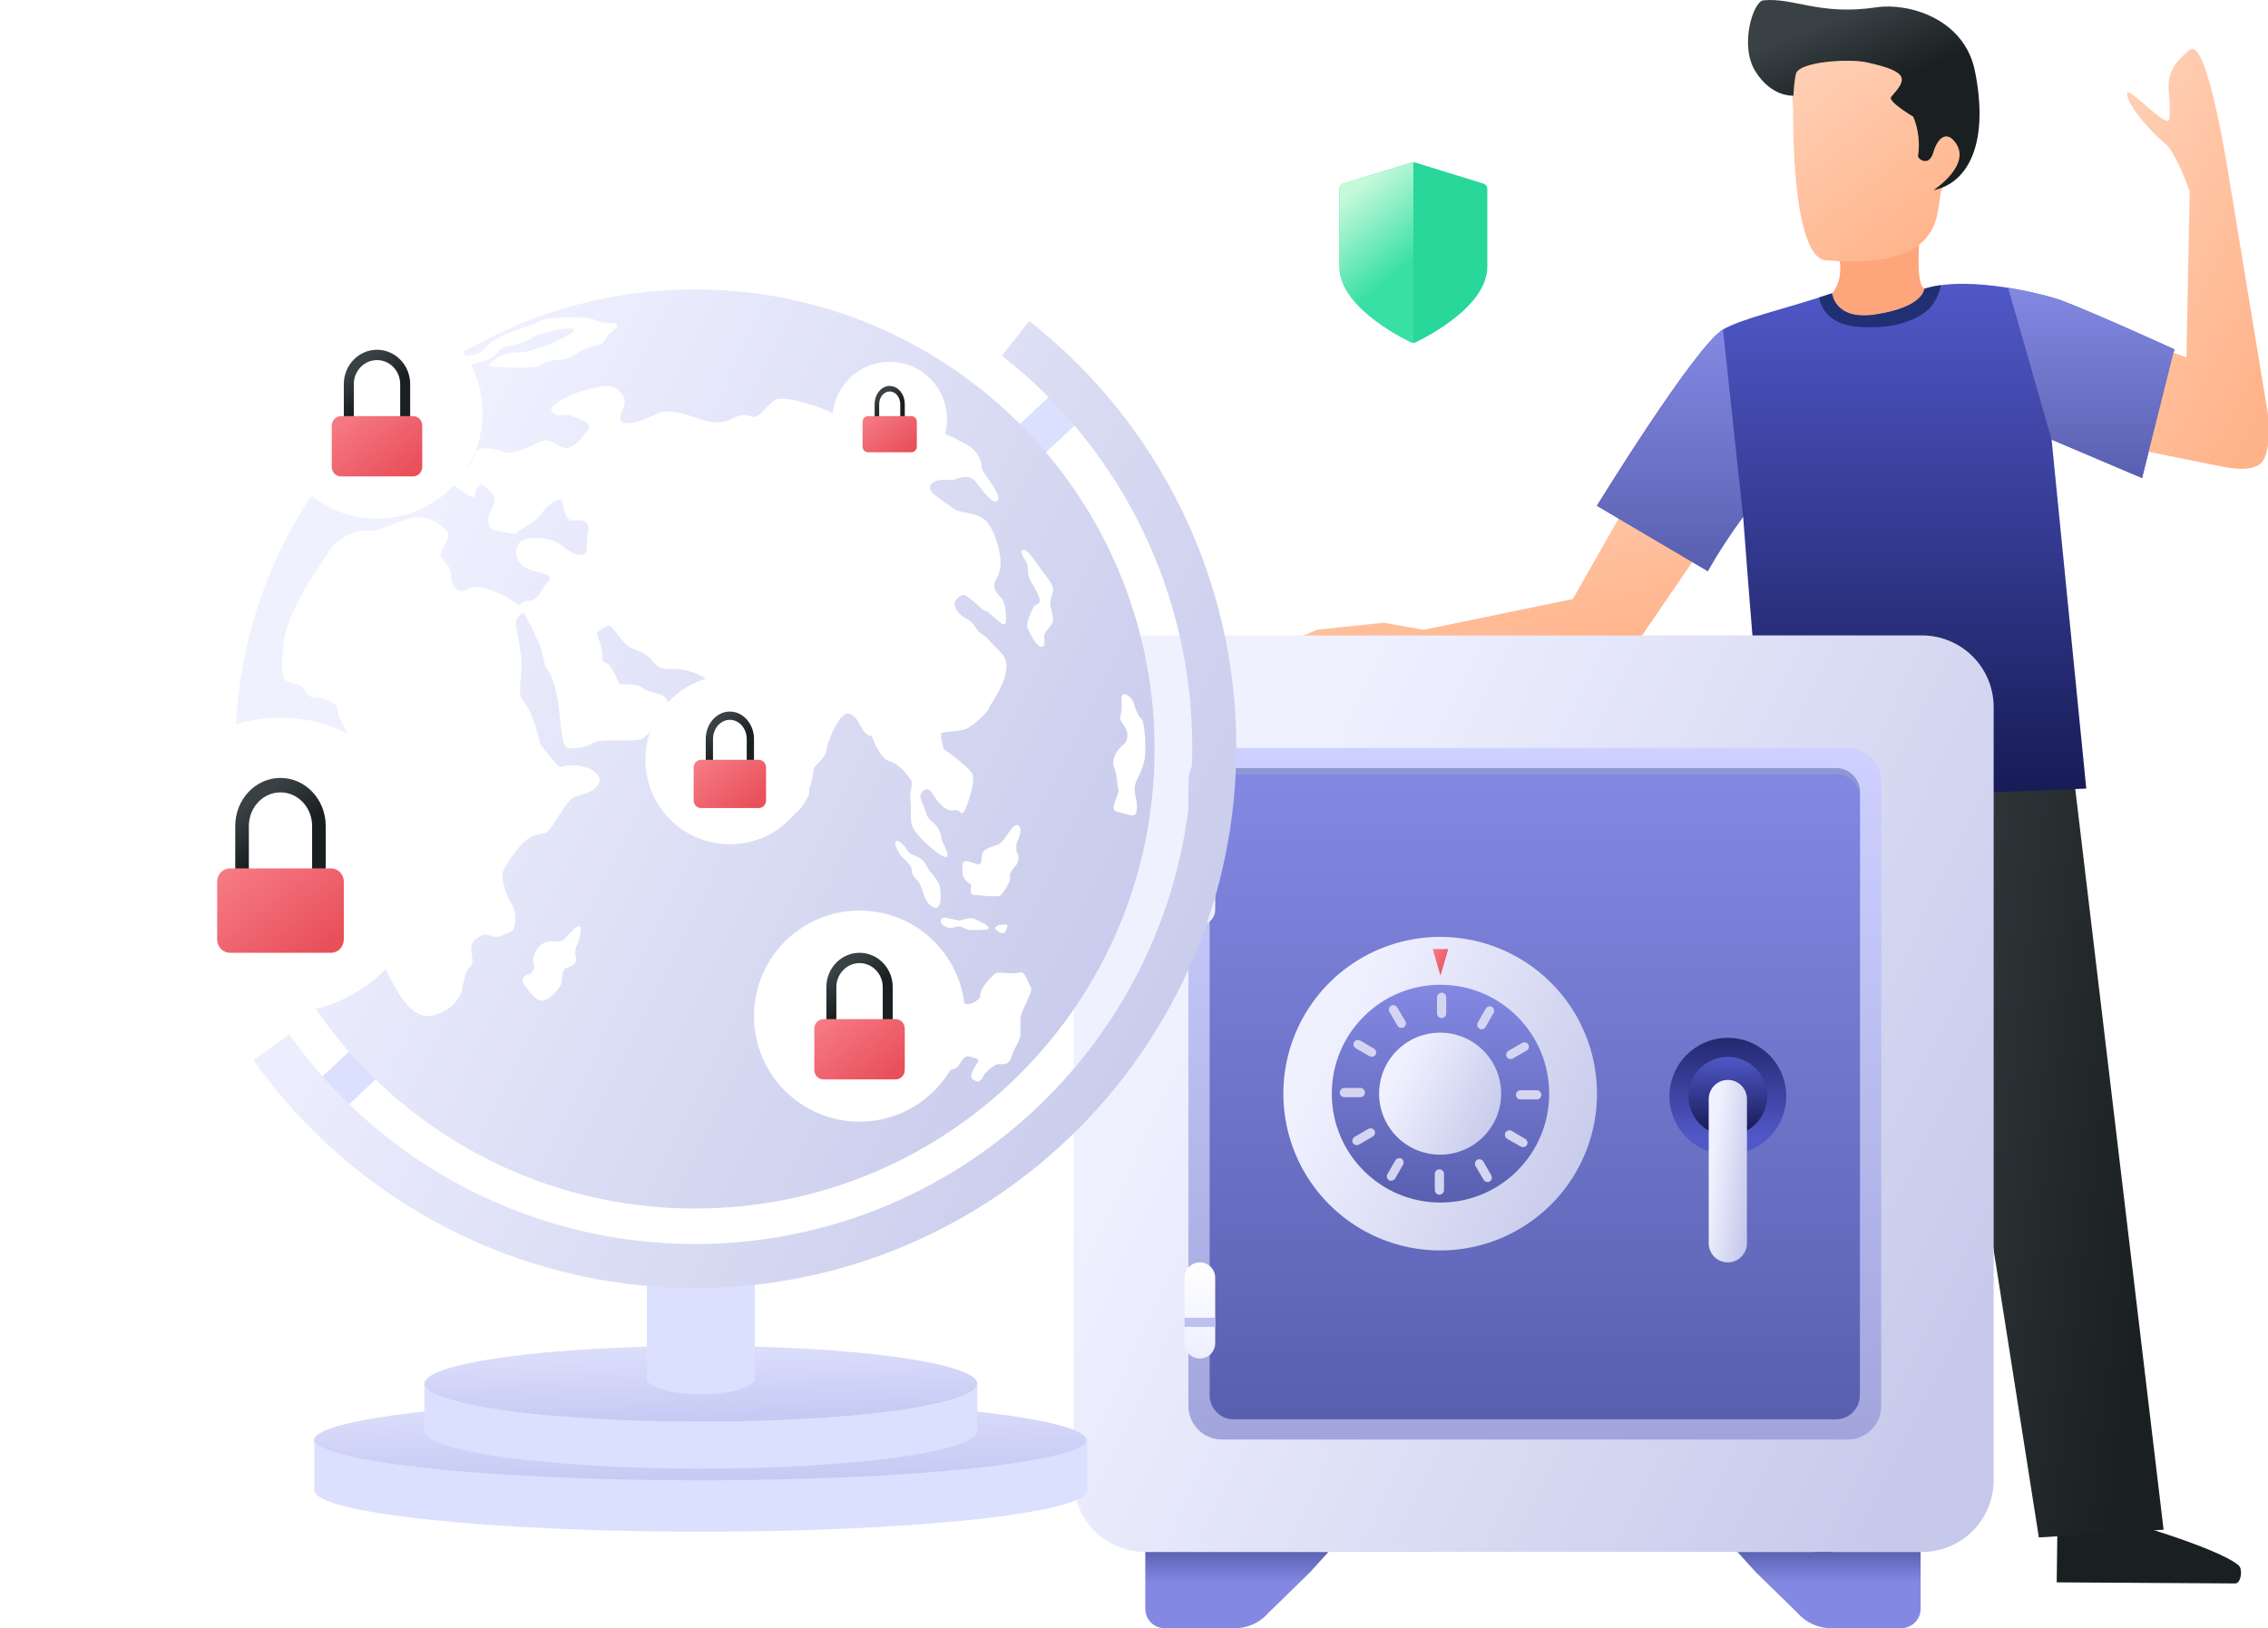 <svg width="376" height="270" viewBox="0 0 376 270" fill="none" xmlns="http://www.w3.org/2000/svg">
<g clip-path="url(#clip0_209_39451)">
<path d="M218.451 104.42L229.331 103.26L235.991 104.44L260.751 99.34L272.501 78.67L285.801 85.53L272.801 104.53C272.065 105.723 271.1 106.76 269.962 107.579C268.824 108.398 267.535 108.983 266.169 109.302C264.804 109.621 263.389 109.667 262.006 109.436C260.623 109.206 259.299 108.704 258.111 107.96L221.331 109.9L221.601 106.01L212.851 106.67L218.451 104.42Z" fill="url(#paint0_linear_209_39451)"/>
<path d="M340.971 262.399L370.581 262.579C371.531 262.579 371.861 260.219 371.131 259.579C369.371 258.059 364.041 256.049 359.651 254.579C356.121 253.389 353.191 252.529 353.191 252.529L341.091 253.039L340.971 262.399Z" fill="#1A1F21"/>
<path d="M304.87 42.679C304.87 42.679 306.43 48.349 301.21 50.429C301.21 50.429 304.11 54.259 311.43 52.829C318.75 51.399 323.43 48.829 321.17 48.209C318.91 47.589 317.17 50.569 318.57 34.389C318.55 34.389 316.76 43.259 304.87 42.679Z" fill="#FFA57B"/>
<path d="M297.271 18.32C297.271 18.32 296.881 42.68 302.721 43.17C327.161 45.17 318.961 30.43 323.151 30.44C324.301 30.44 326.951 24.89 326.051 22.44C324.401 17.86 321.401 21.03 321.111 21.82C320.821 22.61 319.631 28.12 319.161 25.28C318.691 22.44 322.251 16.6 316.831 13.06C311.411 9.52 302.261 7.59 299.361 9.71C296.461 11.83 297.261 17.42 297.271 18.32Z" fill="url(#paint1_linear_209_39451)"/>
<path d="M300.351 6.39C300.351 6.39 298.701 6.78 300.021 10.08H300.091C300.507 9.526 301.109 9.14 301.786 8.992C302.463 8.843 303.17 8.942 303.781 9.27C303.781 9.27 302.201 5.03 300.351 6.39Z" fill="#1A1F21"/>
<path d="M297.161 15.86C297.161 15.86 293.641 16.08 290.991 11.79C288.341 7.5 290.671 0.23 292.321 0.06C297.391 -0.45 301.591 2.63 311.111 1.21C316.371 0.43 325.671 3.05 327.421 11.81C329.791 23.67 326.351 30.34 320.541 31.54C320.541 31.54 327.541 26.98 323.741 23.13C323.071 22.45 321.611 21.92 320.521 25.2C320.521 25.2 320.281 26.42 319.441 26.68C319.152 26.733 318.854 26.693 318.589 26.565C318.325 26.438 318.108 26.229 317.971 25.97C318.321 23.737 318.055 21.452 317.201 19.36C317.201 19.36 312.871 16.8 313.531 16.06C316.091 13.19 316.731 11.91 309.431 10.33C306.541 9.7 298.431 10.19 297.741 12.19C297.548 13.146 297.425 14.115 297.371 15.09C297.341 16.26 297.161 15.86 297.161 15.86Z" fill="url(#paint2_linear_209_39451)"/>
<path d="M300.871 259.14L319.351 248.72L322.651 157.25L338.011 254.95L358.691 253.67L343.131 123.15L295.761 127.92L300.871 259.14Z" fill="url(#paint3_linear_209_39451)"/>
<path d="M360.481 57.94C360.481 57.94 348.311 52.35 341.821 49.84C340.021 49.14 326.771 45.44 319.021 47.89C319.021 47.89 319.071 50.89 311.021 52.15C304.121 53.24 303.731 48.64 303.731 48.64C295.921 51.24 288.731 52.82 285.641 54.64C280.971 57.48 264.761 83.85 264.761 83.85L283.131 94.69C283.131 94.69 285.731 88.93 288.991 85.69C288.991 85.69 292.271 130.61 293.681 135.49L326.231 131.65C326.291 131.48 345.871 130.77 345.871 130.77L340.121 72.86L355.121 79.23L360.481 57.94Z" fill="url(#paint4_linear_209_39451)"/>
<path d="M307.94 54.189C314.58 54.719 318.03 52.749 319.77 51.289C320.799 50.17 321.492 48.784 321.77 47.289C320.835 47.41 319.912 47.611 319.01 47.889C319.01 47.889 319.06 50.889 311.01 52.149C304.11 53.239 303.72 48.639 303.72 48.639L301.57 49.339C301.87 50.879 303.09 53.809 307.94 54.189Z" fill="#203072"/>
<path d="M264.761 83.89L283.131 94.73C284.906 91.618 286.863 88.613 288.991 85.73L285.641 54.66C280.971 57.52 264.761 83.89 264.761 83.89Z" fill="url(#paint5_linear_209_39451)"/>
<path d="M363.041 8.26C357.691 12.6 360.16 14.65 359.64 19.71C359.44 21.71 352.51 13.83 352.64 15.59C352.78 17.69 356.89 22.16 358.95 23.81C360.74 25.23 363.02 31.72 363.02 31.72L362.48 59.26L355.71 56.86L354.541 57.62L355.12 74.7L368.42 77.38C368.42 77.38 373.111 78.47 374.821 76.83C376.751 74.96 375.98 68.65 375.98 68.65L369.511 29.3C369.511 29.3 365.931 5.94 363.041 8.26Z" fill="url(#paint6_linear_209_39451)"/>
<path d="M332.92 47.73L340.12 72.921L355.12 79.29L360.47 57.941C360.47 57.941 348.3 52.35 341.81 49.84C338.91 48.895 335.936 48.19 332.92 47.73Z" fill="url(#paint7_linear_209_39451)"/>
<path d="M220.231 257.359L217.231 260.679L210.281 267.469C209.627 268.217 208.83 268.826 207.937 269.261C207.044 269.696 206.072 269.947 205.081 269.999H193.081C192.229 269.999 191.413 269.661 190.811 269.059C190.209 268.457 189.871 267.641 189.871 266.789V257.359H220.231Z" fill="url(#paint8_linear_209_39451)"/>
<path d="M318.41 257.359V266.789C318.408 267.642 318.067 268.458 317.464 269.06C316.86 269.662 316.043 269.999 315.19 269.999H303.19C302.2 269.945 301.231 269.694 300.34 269.259C299.448 268.825 298.653 268.216 298 267.469L291.05 260.679L288.05 257.359H318.41Z" fill="url(#paint9_linear_209_39451)"/>
<path d="M330.52 245.459C330.522 247.021 330.216 248.567 329.619 250.01C329.023 251.453 328.148 252.765 327.045 253.87C325.942 254.975 324.632 255.852 323.19 256.45C321.748 257.049 320.202 257.358 318.64 257.359H189.87C188.308 257.359 186.761 257.051 185.318 256.453C183.875 255.855 182.564 254.978 181.459 253.873C180.355 252.768 179.48 251.456 178.883 250.012C178.286 248.569 177.979 247.021 177.98 245.459V117.259C177.98 114.106 179.233 111.081 181.463 108.852C183.693 106.622 186.717 105.369 189.87 105.369H318.64C321.792 105.372 324.814 106.626 327.042 108.855C329.269 111.085 330.52 114.107 330.52 117.259V245.459Z" fill="url(#paint10_linear_209_39451)"/>
<path d="M311.871 233.16C311.871 234.632 311.286 236.043 310.245 237.084C309.204 238.125 307.792 238.71 306.321 238.71H202.561C201.09 238.707 199.681 238.121 198.643 237.08C197.604 236.04 197.021 234.63 197.021 233.16V129.57C197.021 128.099 197.604 126.689 198.643 125.649C199.681 124.608 201.09 124.022 202.561 124.02H306.351C307.079 124.02 307.801 124.163 308.474 124.442C309.148 124.721 309.76 125.13 310.275 125.645C310.79 126.16 311.199 126.772 311.478 127.446C311.757 128.119 311.901 128.841 311.901 129.57L311.871 233.16Z" fill="url(#paint11_linear_209_39451)"/>
<path d="M308.341 231.369C308.341 232.43 307.919 233.447 307.169 234.198C306.419 234.948 305.401 235.369 304.341 235.369H204.541C203.48 235.369 202.462 234.948 201.712 234.198C200.962 233.447 200.541 232.43 200.541 231.369V131.369C200.541 130.308 200.962 129.291 201.712 128.541C202.462 127.791 203.48 127.369 204.541 127.369H304.371C305.431 127.369 306.449 127.791 307.199 128.541C307.949 129.291 308.371 130.308 308.371 131.369L308.341 231.369Z" fill="url(#paint12_linear_209_39451)"/>
<g style="mix-blend-mode:screen" opacity="0.3">
<path d="M304.371 127.389H204.541C203.48 127.389 202.462 127.81 201.712 128.56C200.962 129.31 200.541 130.328 200.541 131.389V132.389C200.541 131.328 200.962 130.31 201.712 129.56C202.462 128.81 203.48 128.389 204.541 128.389H304.371C305.431 128.389 306.449 128.81 307.199 129.56C307.949 130.31 308.371 131.328 308.371 132.389V131.389C308.371 130.328 307.949 129.31 307.199 128.56C306.449 127.81 305.431 127.389 304.371 127.389Z" fill="#ABB7B7"/>
</g>
<path d="M264.76 181.359C264.76 186.504 263.234 191.533 260.375 195.809C257.516 200.086 253.452 203.419 248.698 205.385C243.945 207.351 238.714 207.863 233.669 206.856C228.625 205.849 223.992 203.368 220.358 199.726C216.724 196.085 214.251 191.448 213.254 186.401C212.256 181.354 212.778 176.125 214.754 171.375C216.729 166.625 220.07 162.568 224.352 159.717C228.634 156.866 233.666 155.35 238.81 155.359C245.697 155.373 252.298 158.118 257.163 162.992C262.028 167.867 264.76 174.472 264.76 181.359Z" fill="url(#paint13_linear_209_39451)"/>
<path d="M238.811 199.419C248.763 199.419 256.831 191.333 256.831 181.359C256.831 171.385 248.763 163.299 238.811 163.299C228.858 163.299 220.791 171.385 220.791 181.359C220.791 191.333 228.858 199.419 238.811 199.419Z" fill="url(#paint14_linear_209_39451)"/>
<path d="M238.81 191.48C236.806 191.492 234.844 190.909 233.172 189.804C231.5 188.699 230.193 187.123 229.418 185.275C228.643 183.426 228.434 181.39 228.818 179.423C229.201 177.456 230.16 175.647 231.573 174.226C232.986 172.804 234.789 171.834 236.754 171.439C238.719 171.044 240.756 171.241 242.609 172.005C244.462 172.769 246.046 174.066 247.161 175.731C248.275 177.397 248.87 179.356 248.87 181.36C248.87 184.034 247.812 186.599 245.928 188.495C244.043 190.391 241.484 191.464 238.81 191.48Z" fill="url(#paint15_linear_209_39451)"/>
<path d="M239.76 168.059C239.76 168.261 239.68 168.454 239.538 168.597C239.395 168.739 239.202 168.819 239 168.819C238.799 168.819 238.605 168.739 238.463 168.597C238.32 168.454 238.24 168.261 238.24 168.059V165.379C238.24 165.178 238.32 164.984 238.463 164.842C238.605 164.699 238.799 164.619 239 164.619C239.202 164.619 239.395 164.699 239.538 164.842C239.68 164.984 239.76 165.178 239.76 165.379V168.059Z" fill="#D4D6F1"/>
<path d="M233 169.359C233.085 169.531 233.103 169.728 233.051 169.913C232.999 170.097 232.882 170.256 232.72 170.359C232.543 170.458 232.335 170.485 232.139 170.432C231.943 170.38 231.775 170.253 231.67 170.079L230.34 167.759C230.252 167.588 230.231 167.39 230.283 167.204C230.335 167.018 230.456 166.859 230.62 166.759C230.792 166.671 230.99 166.65 231.176 166.702C231.361 166.754 231.52 166.875 231.62 167.039L233 169.359Z" fill="#D4D6F1"/>
<path d="M227.781 173.879C227.944 173.98 228.063 174.139 228.115 174.324C228.166 174.509 228.147 174.707 228.061 174.879C227.961 175.043 227.802 175.164 227.616 175.216C227.43 175.268 227.232 175.248 227.061 175.159L224.751 173.819C224.588 173.717 224.469 173.558 224.417 173.373C224.365 173.188 224.384 172.99 224.471 172.819C224.571 172.654 224.73 172.533 224.915 172.481C225.101 172.429 225.3 172.45 225.471 172.539L227.781 173.879Z" fill="#D4D6F1"/>
<path d="M225.53 180.41C225.732 180.41 225.925 180.49 226.068 180.633C226.21 180.775 226.29 180.969 226.29 181.17C226.292 181.271 226.273 181.371 226.235 181.464C226.198 181.557 226.142 181.642 226.071 181.714C226.001 181.786 225.916 181.843 225.824 181.881C225.731 181.92 225.631 181.94 225.53 181.94H222.87C222.77 181.94 222.67 181.92 222.577 181.881C222.484 181.843 222.4 181.786 222.329 181.714C222.259 181.642 222.203 181.557 222.165 181.464C222.128 181.371 222.109 181.271 222.11 181.17C222.11 180.969 222.19 180.775 222.333 180.633C222.476 180.49 222.669 180.41 222.87 180.41H225.53Z" fill="#D4D6F1"/>
<path d="M226.87 187.189C227.042 187.1 227.24 187.08 227.426 187.132C227.611 187.184 227.77 187.304 227.87 187.469C227.959 187.64 227.98 187.839 227.928 188.024C227.876 188.21 227.755 188.369 227.59 188.469L225.28 189.809C225.109 189.898 224.911 189.919 224.725 189.867C224.539 189.815 224.38 189.694 224.28 189.529C224.192 189.358 224.171 189.16 224.223 188.974C224.275 188.788 224.396 188.629 224.56 188.529L226.87 187.189Z" fill="#D4D6F1"/>
<path d="M231.341 192.41C231.444 192.249 231.603 192.131 231.787 192.08C231.972 192.028 232.169 192.046 232.341 192.13C232.504 192.232 232.622 192.392 232.672 192.577C232.722 192.763 232.7 192.96 232.611 193.13L231.281 195.44C231.181 195.605 231.022 195.726 230.836 195.778C230.65 195.83 230.452 195.809 230.281 195.72C230.116 195.62 229.995 195.461 229.943 195.276C229.891 195.09 229.912 194.891 230.001 194.72L231.341 192.41Z" fill="#D4D6F1"/>
<path d="M237.871 194.67C237.871 194.469 237.951 194.275 238.093 194.133C238.236 193.99 238.429 193.91 238.631 193.91C238.832 193.91 239.026 193.99 239.168 194.133C239.311 194.275 239.391 194.469 239.391 194.67V197.35C239.391 197.552 239.311 197.745 239.168 197.888C239.026 198.03 238.832 198.11 238.631 198.11C238.53 198.11 238.43 198.09 238.337 198.051C238.245 198.013 238.16 197.956 238.09 197.884C238.019 197.812 237.963 197.727 237.926 197.634C237.888 197.541 237.869 197.441 237.871 197.34V194.67Z" fill="#D4D6F1"/>
<path d="M244.631 193.369C244.529 193.192 244.501 192.983 244.554 192.786C244.606 192.589 244.735 192.421 244.911 192.319C245.082 192.232 245.28 192.213 245.465 192.265C245.65 192.317 245.809 192.436 245.911 192.599L247.241 194.919C247.33 195.09 247.35 195.288 247.298 195.474C247.246 195.66 247.125 195.819 246.961 195.919C246.79 196.008 246.591 196.028 246.405 195.976C246.22 195.924 246.061 195.804 245.961 195.639L244.631 193.369Z" fill="#D4D6F1"/>
<path d="M249.871 188.85C249.695 188.748 249.566 188.58 249.514 188.383C249.461 188.186 249.489 187.976 249.591 187.8C249.692 187.637 249.851 187.518 250.036 187.466C250.221 187.414 250.419 187.433 250.591 187.52L252.871 188.86C253.035 188.96 253.156 189.119 253.208 189.305C253.26 189.49 253.24 189.689 253.151 189.86C253.051 190.025 252.892 190.145 252.706 190.197C252.52 190.249 252.322 190.229 252.151 190.14L249.871 188.85Z" fill="#D4D6F1"/>
<path d="M252.091 182.319C251.889 182.319 251.696 182.239 251.553 182.096C251.411 181.954 251.331 181.761 251.331 181.559C251.329 181.458 251.348 181.359 251.386 181.265C251.423 181.172 251.479 181.087 251.55 181.015C251.62 180.944 251.705 180.887 251.797 180.848C251.89 180.809 251.99 180.789 252.091 180.789H254.761C254.965 180.789 255.161 180.87 255.305 181.015C255.45 181.159 255.531 181.355 255.531 181.559C255.528 181.761 255.446 181.955 255.302 182.097C255.157 182.239 254.963 182.319 254.761 182.319H252.091Z" fill="#D4D6F1"/>
<path d="M250.79 175.539C250.619 175.626 250.421 175.645 250.236 175.593C250.051 175.541 249.892 175.422 249.79 175.259C249.704 175.088 249.685 174.89 249.737 174.705C249.788 174.52 249.907 174.361 250.07 174.259L252.38 172.929C252.552 172.84 252.75 172.82 252.936 172.872C253.121 172.924 253.28 173.045 253.38 173.209C253.469 173.38 253.49 173.579 253.438 173.765C253.386 173.95 253.265 174.109 253.1 174.209L250.79 175.539Z" fill="#D4D6F1"/>
<path d="M246.28 170.321C246.179 170.484 246.02 170.603 245.835 170.654C245.65 170.706 245.452 170.687 245.28 170.601C245.104 170.498 244.976 170.33 244.923 170.133C244.871 169.937 244.899 169.727 245 169.551L246.33 167.241C246.43 167.076 246.589 166.955 246.775 166.903C246.961 166.851 247.159 166.872 247.33 166.961C247.495 167.061 247.616 167.22 247.668 167.405C247.72 167.591 247.699 167.789 247.61 167.961L246.28 170.321Z" fill="#D4D6F1"/>
<path d="M238.811 161.779L237.521 157.379H240.101L238.811 161.779Z" fill="url(#paint16_linear_209_39451)"/>
<path d="M296.131 181.79C296.129 183.704 295.559 185.574 294.494 187.165C293.429 188.755 291.917 189.994 290.148 190.726C288.379 191.457 286.433 191.647 284.556 191.272C282.679 190.898 280.955 189.975 279.602 188.621C278.249 187.267 277.328 185.542 276.956 183.664C276.583 181.787 276.775 179.841 277.508 178.073C278.241 176.305 279.482 174.793 281.074 173.73C282.665 172.667 284.536 172.1 286.45 172.1C287.723 172.1 288.982 172.35 290.157 172.837C291.332 173.324 292.4 174.038 293.299 174.938C294.198 175.838 294.911 176.907 295.397 178.082C295.882 179.258 296.132 180.518 296.131 181.79Z" fill="url(#paint17_linear_209_39451)"/>
<path d="M286.45 188.309C285.16 188.311 283.899 187.931 282.825 187.216C281.752 186.5 280.915 185.483 280.42 184.292C279.925 183.1 279.794 181.789 280.044 180.524C280.295 179.258 280.915 178.096 281.827 177.183C282.738 176.27 283.9 175.648 285.165 175.396C286.43 175.143 287.741 175.272 288.933 175.765C290.125 176.258 291.144 177.094 291.861 178.166C292.578 179.239 292.96 180.5 292.96 181.79C292.96 183.517 292.275 185.174 291.054 186.396C289.834 187.619 288.178 188.307 286.45 188.309Z" fill="url(#paint18_linear_209_39451)"/>
<path d="M289.62 206.17C289.62 207.011 289.286 207.817 288.692 208.412C288.097 209.006 287.291 209.34 286.45 209.34C285.61 209.34 284.803 209.006 284.209 208.412C283.614 207.817 283.28 207.011 283.28 206.17V182.26C283.279 181.843 283.36 181.43 283.519 181.044C283.677 180.658 283.911 180.308 284.205 180.012C284.5 179.717 284.85 179.482 285.235 179.322C285.62 179.162 286.033 179.08 286.45 179.08C286.867 179.08 287.28 179.162 287.666 179.322C288.051 179.482 288.401 179.717 288.695 180.012C288.99 180.308 289.223 180.658 289.382 181.044C289.541 181.43 289.622 181.843 289.62 182.26V206.17Z" fill="url(#paint19_linear_209_39451)"/>
<path d="M201.46 150.849C201.46 151.524 201.193 152.171 200.717 152.649C200.241 153.127 199.595 153.397 198.92 153.399C198.246 153.397 197.6 153.127 197.124 152.649C196.648 152.171 196.38 151.524 196.38 150.849V139.989C196.38 139.316 196.648 138.67 197.124 138.193C197.601 137.717 198.247 137.449 198.92 137.449C199.594 137.449 200.24 137.717 200.716 138.193C201.193 138.67 201.46 139.316 201.46 139.989V150.849Z" fill="url(#paint20_linear_209_39451)"/>
<path d="M201.46 146.639H196.38V148.159H201.46V146.639Z" fill="#BCC0F1"/>
<path d="M201.46 222.74C201.46 223.414 201.193 224.06 200.716 224.536C200.24 225.012 199.594 225.28 198.92 225.28C198.247 225.28 197.601 225.012 197.124 224.536C196.648 224.06 196.38 223.414 196.38 222.74V211.88C196.38 211.205 196.648 210.558 197.124 210.081C197.6 209.603 198.246 209.333 198.92 209.33C199.595 209.333 200.241 209.603 200.717 210.081C201.193 210.558 201.46 211.205 201.46 211.88V222.74Z" fill="url(#paint21_linear_209_39451)"/>
<path d="M201.46 218.52H196.38V220.04H201.46V218.52Z" fill="#BCC0F1"/>
<g filter="url(#filter0_d_209_39451)">
<path d="M203 62.276V21.453C203 18.454 205.462 16 208.472 16H261.528C264.538 16 267 18.454 267 21.453V62.276C267 65.276 264.538 67.73 261.528 67.73H241.85L235.01 80L228.17 67.73H208.472C205.462 67.73 203 65.276 203 62.276Z" fill="white"/>
</g>
<path d="M222.671 30.457L234.074 26.932C234.234 26.882 234.404 26.882 234.564 26.932L245.967 30.457C246.328 30.568 246.575 30.91 246.575 31.297V44.223C246.575 45.905 245.914 47.626 244.611 49.338C243.616 50.647 242.24 51.96 240.52 53.243C237.631 55.398 234.787 56.72 234.667 56.775C234.556 56.827 234.438 56.852 234.319 56.852C234.2 56.852 234.082 56.827 233.971 56.775C233.851 56.72 231.006 55.398 228.118 53.243C226.398 51.961 225.022 50.647 224.027 49.338C222.724 47.626 222.064 45.904 222.064 44.223V31.297C222.063 30.91 222.31 30.568 222.671 30.457Z" fill="#28D799"/>
<path d="M222.671 30.457L234.075 26.932C234.155 26.907 234.237 26.895 234.319 26.895V56.852C234.201 56.852 234.082 56.827 233.971 56.775C233.852 56.72 231.006 55.398 228.118 53.243C226.398 51.961 225.022 50.647 224.027 49.339C222.724 47.626 222.064 45.905 222.064 44.224V31.298C222.063 30.91 222.31 30.568 222.671 30.457Z" fill="url(#paint22_linear_209_39451)"/>
<path fill-rule="evenodd" clip-rule="evenodd" d="M175.233 64.557L52.784 179.13L57.15 183.796L179.599 69.224L175.233 64.557Z" fill="#DCE0FF"/>
<path d="M116.077 245.788C151.466 245.788 180.154 242.701 180.154 238.894C180.154 235.087 151.466 232 116.077 232C80.688 232 52 235.087 52 238.894C52 242.701 80.688 245.788 116.077 245.788Z" fill="url(#paint23_linear_209_39451)"/>
<path fill-rule="evenodd" clip-rule="evenodd" d="M180.268 238.588V247.104C180.268 250.909 151.556 253.998 116.191 253.998C80.826 253.998 52.114 250.909 52.114 247.104V238.588V238.61C52.228 242.405 80.896 245.482 116.19 245.482C151.556 245.482 180.268 242.393 180.268 238.588Z" fill="#DCE0FF"/>
<path d="M115.205 200.41C157.292 200.41 191.41 166.292 191.41 124.205C191.41 82.118 157.292 48 115.205 48C73.118 48 39 82.118 39 124.205C39 166.292 73.118 200.41 115.205 200.41Z" fill="url(#paint24_linear_209_39451)"/>
<path d="M116.191 235.759C141.508 235.759 162.031 232.946 162.031 229.475C162.031 226.005 141.508 223.191 116.191 223.191C90.874 223.191 70.351 226.005 70.351 229.475C70.351 232.946 90.874 235.759 116.191 235.759Z" fill="url(#paint25_linear_209_39451)"/>
<path fill-rule="evenodd" clip-rule="evenodd" d="M162.031 229.475V237.238C162.031 240.706 141.491 243.522 116.191 243.522C90.891 243.522 70.352 240.706 70.352 237.238V229.475V229.495C70.434 232.954 90.942 235.759 116.191 235.759C141.491 235.759 162.031 232.943 162.031 229.475Z" fill="#DCE0FF"/>
<path fill-rule="evenodd" clip-rule="evenodd" d="M125.139 212.988H107.244V228.982C107.244 228.982 108.897 231.2 116.192 231.2C123.486 231.2 125.14 228.982 125.14 228.982V212.988H125.139Z" fill="#DCE0FF"/>
<path fill-rule="evenodd" clip-rule="evenodd" d="M42.006 175.791C58.839 199.51 86.121 213.602 115.206 213.602C164.746 213.602 204.966 173.382 204.966 123.842C204.966 96.282 192.305 70.25 170.626 53.234L166.113 58.983C186.027 74.614 197.657 98.526 197.657 123.841C197.657 169.347 160.712 206.292 115.206 206.292C88.489 206.292 63.429 193.347 47.967 171.56L42.006 175.791Z" fill="url(#paint26_linear_209_39451)"/>
<path fill-rule="evenodd" clip-rule="evenodd" d="M169.176 161.234C167.807 161.687 165.522 160.988 164.942 161.48C164.362 161.973 162.27 163.945 162.517 165.423C162.517 165.423 161.051 166.902 159.936 166.409C158.821 165.916 158.719 166.902 157.342 167.641C155.965 168.38 155.965 170.105 155.965 170.598C155.965 170.598 154.118 173.062 153.152 173.555C152.186 174.048 151.19 178.986 151.688 179.228C152.186 179.47 155.96 177.252 155.96 177.252C155.96 177.252 158.198 177.991 159.067 176.513C159.936 175.034 160.299 175.034 161.039 175.281C161.778 175.527 162.518 175.527 162.025 176.267C161.532 177.006 160.546 178.485 161.286 178.978C162.025 179.471 162.39 179.64 162.947 178.57C163.504 177.5 164.736 176.76 165.229 176.514C165.722 176.268 167.201 177.007 167.693 175.282C168.186 173.557 169.177 172.571 169.177 171.585V168.874C169.177 167.642 171.39 164.438 170.897 163.699C170.403 162.959 169.92 160.988 169.176 161.234ZM56.051 117.859C56.051 119.338 57.776 121.203 58.023 123.844C58.269 126.485 56.747 130.92 57.508 133.871C58.269 136.821 59.796 139.052 58.909 142.873C58.022 146.694 58.303 148.46 60.258 151.644C62.212 154.827 63.691 160.495 64.677 162.221C65.663 163.946 68.127 169.368 71.824 168.382C75.521 167.396 76.26 164.932 76.507 164.439C76.754 163.946 76.877 161.235 77.986 160.249C79.095 159.263 77 157.045 79.095 155.566C81.19 154.087 81.19 156.059 83.408 155.073C85.626 154.087 85.133 154.334 85.38 152.855C85.626 151.376 85.134 150.391 84.641 149.651C84.148 148.912 82.916 145.708 83.409 144.476C83.902 143.244 86.613 139.054 88.584 138.561C90.556 138.068 90.581 138.319 91.554 136.961C92.527 135.604 94.252 132.4 95.238 132.153C96.224 131.907 98.195 131.414 98.935 130.428C99.674 129.442 99.674 128.703 98.196 127.717C96.717 126.731 94.006 126.731 92.774 127.224C92.774 127.224 89.817 124.02 89.57 123.281C89.324 122.542 88.359 118.137 86.87 116.396C85.381 114.655 86.859 112.684 86.366 108.74C85.873 104.797 85.259 103.433 85.689 102.636C86.119 101.839 86.869 101.593 86.869 101.593C86.869 101.593 89.076 105.783 89.569 107.261C90.062 108.74 90.213 110.465 90.883 111.204C91.553 111.943 92.28 114.932 92.526 116.395C92.772 117.858 93.064 123.173 93.781 123.843C94.498 124.512 97.455 123.773 98.195 123.28C98.934 122.787 100.413 122.787 101.645 122.787H104.849C105.835 122.787 106.574 122.541 107.067 122.048C107.56 121.555 110.517 119.337 110.764 118.351C111.01 117.365 111.01 115.547 109.285 115.101C107.56 114.655 106.82 114.408 106.328 113.915C105.835 113.422 102.631 113.422 102.631 113.422C102.631 113.422 101.892 111.45 101.152 110.465C100.413 109.479 99.797 110.219 99.858 108.74C99.92 107.261 98.934 105.29 98.934 105.043C98.934 104.796 100.659 103.564 101.152 103.811C101.645 104.057 103.124 106.522 104.356 107.261C105.588 108 106.82 108 108.053 109.479C109.285 110.958 109.778 110.958 111.996 110.958C114.214 110.958 117.171 112.19 117.911 113.422C118.65 114.654 119.636 114.561 121.115 115.101C122.594 115.641 123.579 118.844 124.072 120.816C124.565 122.788 126.536 125.499 127.029 127.224C127.522 128.949 127.804 129.935 128.437 132.153C129.071 134.371 128.507 135.224 130.479 135.224C132.451 135.224 133.19 133.385 133.929 132.153C134.668 130.921 133.436 129.442 134.668 127.717C135.9 125.992 136.78 125.745 136.956 124.513C137.132 123.281 139.104 117.859 140.829 118.352C142.554 118.845 142.801 122.049 144.526 122.049C144.526 122.049 145.758 125.746 147.483 126.239C149.208 126.732 150.312 128.457 150.933 129.196C151.554 129.935 150.687 131.422 150.933 132.646C151.179 133.871 150.805 135.574 151.179 136.821C151.554 138.068 153.643 140.039 154.876 141.025C156.108 142.011 157.094 142.504 157.094 141.764C157.094 141.025 156.108 139.546 156.108 139.053C156.108 138.56 155.615 137.081 154.629 136.342C153.643 135.603 153.643 135.11 153.397 134.37C153.151 133.631 152.493 132.398 152.575 131.906C152.657 131.413 153.397 130.674 153.889 130.92C154.382 131.166 154.628 131.659 155.121 132.399C155.614 133.138 156.846 134.617 158.078 134.371C159.31 134.125 159.31 135.364 159.803 134.617C160.296 133.87 161.728 129.688 161.258 128.456C160.788 127.224 156.458 124.215 156.458 124.215C156.458 124.215 155.754 121.802 156.106 121.556C156.458 121.31 159.333 121.31 160.296 120.817C161.258 120.324 163.626 118.337 163.993 117.367C164.359 116.397 168.676 110.959 165.965 108.248C163.254 105.537 163.686 105.682 162.731 105.117C161.776 104.551 161.529 103.188 160.297 102.637C159.065 102.087 157.598 100.361 158.572 99.376C159.546 98.39 159.788 98.39 161.26 99.622C162.732 100.854 162.762 101.101 163.501 101.347C164.24 101.593 166.458 104.304 166.705 103.319C166.951 102.333 166.705 99.869 165.966 99.129C165.227 98.39 164.487 97.404 164.98 96.418C165.473 95.432 166.212 94.2 165.719 91.735C165.226 89.271 164.24 86.313 162.269 85.574C160.297 84.835 159.065 85.05 158.079 84.342C157.093 83.634 155.615 82.571 155.122 82.216C154.629 81.862 153.397 80.645 154.876 79.906C156.355 79.167 157.34 79.906 158.573 79.413C159.805 78.92 161.037 78.92 161.777 79.906C162.516 80.892 164.488 83.603 165.227 83.11C165.966 82.617 165.227 81.631 164.488 80.399C163.749 79.167 162.732 78.181 162.732 77.195C162.732 76.209 161.777 74.484 160.298 73.745C158.819 73.006 155.369 70.788 152.905 71.527C150.441 72.266 147.483 72.759 146.251 71.527C145.019 70.295 139.843 69.555 138.118 68.57C136.393 67.584 129.844 65.366 128.436 66.352C127.028 67.338 125.796 69.556 124.563 69.063C123.331 68.57 122.591 68.817 121.113 69.556C119.635 70.295 117.663 70.049 116.184 69.556C114.705 69.063 111.009 67.584 109.037 68.57C107.065 69.556 103.122 71.034 102.876 69.556C102.63 68.077 104.355 67.092 103.122 65.366C101.89 63.641 100.658 63.887 98.193 64.38C95.729 64.873 90.332 67.091 91.552 68.323C92.771 69.555 93.264 68.323 94.989 69.062C96.714 69.801 98.193 70.294 97.453 71.28C96.714 72.266 94.989 74.73 93.51 74.237C92.031 73.744 91.046 72.512 89.567 73.251C88.088 73.99 84.884 75.469 83.652 74.976C82.42 74.483 79.216 73.744 78.723 75.222C78.23 76.701 77.737 77.933 76.998 77.44C76.259 76.947 75.766 74.236 74.78 74.729C73.794 75.222 72.316 75.961 71.33 76.454C70.344 76.947 68.619 77.933 68.126 78.672C67.633 79.411 64.183 82.615 66.154 83.108C68.126 83.601 69.851 82.862 71.822 81.876C73.794 80.89 75.026 80.151 75.519 80.644C76.012 81.137 78.723 83.047 78.723 82.215C78.723 81.383 79.462 80.151 79.955 80.397C80.448 80.643 82.42 82.122 81.927 83.354C81.434 84.586 79.709 87.544 82.42 88.037C85.131 88.53 85.131 88.776 86.117 88.037C87.103 87.298 88.828 86.558 89.814 85.08C90.8 83.601 93.018 82.123 93.264 83.355C93.51 84.587 93.757 86.559 95.236 86.312C96.715 86.066 97.947 86.558 97.454 88.53C96.961 90.502 97.947 92.227 95.975 91.98C94.003 91.734 93.264 90.008 91.292 89.516C89.32 89.023 86.856 89.023 86.117 90.009C85.378 90.995 85.131 92.72 86.856 93.952C88.581 95.184 92.196 94.938 90.881 96.416C89.567 97.895 89.32 99.62 87.595 99.62C85.87 99.62 86.856 101.099 84.884 99.62C82.912 98.141 78.723 96.663 77.491 97.648C76.259 98.634 74.78 97.402 74.78 95.43C74.78 93.458 73.055 92.966 73.055 91.98C73.055 90.994 75.027 89.023 74.041 88.037C73.055 87.051 71.084 85.08 67.633 86.065C64.183 87.051 62.95 88.283 60.732 88.037C58.514 87.791 55.557 89.516 54.324 91.734C53.092 93.952 47.423 101.099 46.931 107.26C46.438 113.421 47.177 112.928 49.149 113.421C51.121 113.914 50.381 115.639 52.106 115.639C53.833 115.641 56.051 116.627 56.051 117.859ZM88.582 160.248C88.582 160.248 88.336 161.48 87.843 161.48C87.35 161.48 86.118 162.219 86.857 163.205C87.596 164.191 88.829 166.162 90.061 165.916C91.293 165.67 92.772 163.944 93.018 163.205C93.264 162.466 93.1 160.741 93.922 160.494C94.744 160.248 95.729 159.755 95.483 158.769C95.237 157.783 95.483 157.044 95.729 156.551C95.975 156.058 96.715 153.594 95.975 153.594C95.236 153.594 93.757 155.812 93.018 156.058C92.279 156.304 90.554 155.565 89.321 157.044C88.089 158.523 88.335 159.755 88.582 160.248ZM164.972 154.014C164.79 153.84 165.474 153.347 165.967 153.347C166.46 153.347 167.199 153.101 166.953 153.84C166.706 154.58 166.442 155.421 164.972 154.014ZM155.964 152.855C156.014 153.366 157.148 154.177 158.23 153.763C159.312 153.348 159.805 154.021 160.544 154.178C161.283 154.334 162.516 154.178 163.008 154.178C163.5 154.178 164.24 154.088 163.747 153.595C163.254 153.102 162.022 152.609 161.529 152.363C161.036 152.117 160.05 152.363 159.311 152.609C158.573 152.855 155.82 151.376 155.964 152.855ZM148.469 139.547C148.223 139.793 148.715 141.272 149.701 142.258C150.687 143.244 151.18 143.737 151.18 144.476C151.18 145.215 151.919 145.71 152.412 146.448C152.905 147.185 153.179 149.222 154.151 150.053C155.123 150.884 155.616 150.638 155.862 149.652C156.108 148.666 155.862 146.941 155.616 146.448C155.37 145.955 154.411 144.723 154.151 144.476C153.891 144.23 153.398 142.751 152.412 142.258C151.426 141.765 150.687 141.519 150.44 141.026C150.194 140.532 148.962 139.054 148.469 139.547ZM161.038 146.694C161.038 146.694 160.545 148.419 161.531 148.419C162.517 148.419 165.484 148.912 165.972 148.419C166.46 147.926 167.692 145.922 167.446 145.462C167.2 145.002 167.939 143.983 168.432 143.49C168.925 142.997 168.925 141.765 168.678 141.518C168.431 141.271 168.432 139.841 168.678 139.447C168.924 139.053 169.664 137.082 168.678 136.835C167.692 136.589 166.706 139.546 165.474 140.039C164.242 140.532 162.763 140.778 162.763 142.011C162.763 143.243 162.517 143.49 161.777 143.243C161.038 142.997 159.559 142.257 159.559 143.489C159.559 144.722 159.313 145.708 161.038 146.694ZM185.436 130.921C185.67 131.622 183.711 134.371 185.19 134.618C186.669 134.864 188.147 135.85 188.394 134.618C188.64 133.386 188.394 132.893 188.148 131.414C187.902 129.935 188.641 129.196 189.134 127.964C189.627 126.732 189.873 125.746 189.873 124.514C189.873 123.282 189.873 119.831 189.134 119.092C188.395 118.353 188.148 117.12 187.902 116.381C187.656 115.642 185.684 113.917 185.93 116.381C186.176 118.845 185.191 118.845 186.176 120.078C187.162 121.31 187.162 122.789 186.176 123.528C185.19 124.267 184.204 125.993 184.697 127.225C185.19 128.456 185.19 130.181 185.436 130.921ZM171.389 100.608C171.143 101.101 169.91 103.319 170.403 104.305C170.896 105.291 171.882 107.262 172.621 107.262C173.36 107.262 173.114 106.523 173.114 105.537C173.114 104.551 174.593 103.812 174.593 102.826C174.593 101.84 174.1 100.854 174.1 100.115C174.1 99.376 174.593 98.39 174.593 97.65C174.593 96.911 173.361 95.432 172.621 94.446C171.882 93.46 170.451 91.138 169.687 91.19C168.924 91.242 169.663 92.474 170.156 93.214C170.649 93.954 170.156 95.186 170.895 96.418C171.634 97.65 172.374 98.882 172.374 99.622C172.374 100.361 171.635 100.115 171.389 100.608ZM94.559 52.635C95.865 52.636 97.093 52.696 97.7 52.797C99.179 53.043 98.932 53.536 101.397 53.536C103.861 53.536 100.904 55.261 100.658 55.754C100.412 56.247 99.919 57.233 99.179 57.233C98.44 57.233 96.468 57.972 95.482 58.712C94.496 59.451 93.51 59.698 92.278 59.698C91.046 59.698 90.06 60.191 89.321 60.684C88.582 61.177 81.681 60.93 81.188 60.684C80.695 60.438 83.406 58.22 85.624 58.466C87.842 58.712 94.496 55.755 94.989 55.016C95.482 54.277 94.496 54.523 93.51 54.523C92.524 54.523 90.06 55.262 89.32 55.509C88.581 55.755 86.609 56.988 85.13 57.234C83.651 57.48 83.158 57.48 82.419 58.466C81.68 59.452 80.447 59.945 78.969 60.191C77.49 60.437 76.997 61.423 76.012 62.163C75.534 62.521 74.594 62.995 73.64 63.472L73.455 63.564C72.501 64.041 71.56 64.515 71.083 64.873C70.097 65.612 69.358 66.598 68.619 66.598C67.387 66.598 70.344 63.148 71.33 62.901C72.316 62.655 73.302 61.915 74.287 61.176C75.273 60.437 76.998 58.958 77.737 58.958C78.476 58.958 79.709 58.712 80.694 57.479C81.68 56.247 84.884 55.015 85.623 54.768C86.362 54.522 89.073 53.536 90.059 53.043C90.637 52.754 92.652 52.635 94.521 52.635H94.559Z" fill="white"/>
<g filter="url(#filter1_d_209_39451)">
<path d="M62.5 86C72.165 86 80 78.165 80 68.5C80 58.835 72.165 51 62.5 51C52.835 51 45 58.835 45 68.5C45 78.165 52.835 86 62.5 86Z" fill="white"/>
</g>
<path d="M68 73H66.345V63.687C66.345 61.494 64.62 59.711 62.5 59.711C60.38 59.711 58.655 61.494 58.655 63.687V73H57V63.687C57 60.551 59.468 58 62.5 58C65.533 58 68 60.551 68 63.687V73Z" fill="url(#paint27_linear_209_39451)"/>
<path d="M68.482 79H56.518C55.68 79 55 78.294 55 77.422V70.578C55 69.706 55.68 69 56.518 69H68.482C69.32 69 70 69.706 70 70.578V77.422C70 78.294 69.32 79 68.482 79Z" fill="url(#paint28_linear_209_39451)"/>
<g filter="url(#filter2_d_209_39451)">
<path d="M142.5 186C152.165 186 160 178.165 160 168.5C160 158.835 152.165 151 142.5 151C132.835 151 125 158.835 125 168.5C125 178.165 132.835 186 142.5 186Z" fill="white"/>
</g>
<path d="M148 173H146.345V163.687C146.345 161.494 144.62 159.711 142.5 159.711C140.38 159.711 138.655 161.494 138.655 163.687V173H137V163.687C137 160.551 139.468 158 142.5 158C145.533 158 148 160.551 148 163.687V173Z" fill="url(#paint29_linear_209_39451)"/>
<path d="M148.482 179H136.518C135.68 179 135 178.294 135 177.422V170.578C135 169.706 135.68 169 136.518 169H148.482C149.32 169 150 169.706 150 170.578V177.422C150 178.294 149.32 179 148.482 179Z" fill="url(#paint30_linear_209_39451)"/>
<g filter="url(#filter3_d_209_39451)">
<path d="M46.5 168C60.031 168 71 157.031 71 143.5C71 129.969 60.031 119 46.5 119C32.969 119 22 129.969 22 143.5C22 157.031 32.969 168 46.5 168Z" fill="white"/>
</g>
<path d="M54 150H51.743V136.961C51.743 133.892 49.391 131.395 46.5 131.395C43.609 131.395 41.257 133.892 41.257 136.961V150H39V136.961C39 132.571 42.365 129 46.5 129C50.636 129 54 132.572 54 136.961V150Z" fill="url(#paint31_linear_209_39451)"/>
<path d="M54.874 158H38.126C36.952 158 36 157.011 36 155.791V146.209C36 144.989 36.952 144 38.126 144H54.874C56.048 144 57 144.989 57 146.209V155.791C57 157.011 56.048 158 54.874 158Z" fill="url(#paint32_linear_209_39451)"/>
<g filter="url(#filter4_d_209_39451)">
<path d="M121 140C128.732 140 135 133.732 135 126C135 118.268 128.732 112 121 112C113.268 112 107 118.268 107 126C107 133.732 113.268 140 121 140Z" fill="white"/>
</g>
<path d="M125 130H123.796V122.549C123.796 120.796 122.542 119.369 121 119.369C119.458 119.369 118.204 120.796 118.204 122.549V130H117V122.549C117 120.041 118.795 118 121 118C123.206 118 125 120.041 125 122.549V130Z" fill="url(#paint33_linear_209_39451)"/>
<path d="M125.785 134H116.215C115.544 134 115 133.435 115 132.738V127.262C115 126.565 115.544 126 116.215 126H125.785C126.456 126 127 126.565 127 127.262V132.738C127 133.435 126.456 134 125.785 134Z" fill="url(#paint34_linear_209_39451)"/>
<g filter="url(#filter5_d_209_39451)">
<path d="M147.5 79C152.747 79 157 74.747 157 69.5C157 64.253 152.747 60 147.5 60C142.253 60 138 64.253 138 69.5C138 74.747 142.253 79 147.5 79Z" fill="white"/>
</g>
<path d="M150 72H149.248V67.033C149.248 65.864 148.464 64.913 147.5 64.913C146.536 64.913 145.752 65.864 145.752 67.033V72H145V67.033C145 65.361 146.122 64 147.5 64C148.879 64 150 65.361 150 67.033V72Z" fill="url(#paint35_linear_209_39451)"/>
<path d="M151.089 75H143.911C143.408 75 143 74.576 143 74.053V69.947C143 69.424 143.408 69 143.911 69H151.089C151.592 69 152 69.424 152 69.947V74.053C152 74.576 151.592 75 151.089 75Z" fill="url(#paint36_linear_209_39451)"/>
</g>
<defs>
<filter id="filter0_d_209_39451" x="184" y="-3" width="102" height="102" filterUnits="userSpaceOnUse" color-interpolation-filters="sRGB">
<feFlood flood-opacity="0" result="BackgroundImageFix"/>
<feColorMatrix in="SourceAlpha" type="matrix" values="0 0 0 0 0 0 0 0 0 0 0 0 0 0 0 0 0 0 127 0" result="hardAlpha"/>
<feOffset/>
<feGaussianBlur stdDeviation="9.5"/>
<feComposite in2="hardAlpha" operator="out"/>
<feColorMatrix type="matrix" values="0 0 0 0 0.314 0 0 0 0 0.345 0 0 0 0 0.784 0 0 0 0.2 0"/>
<feBlend mode="normal" in2="BackgroundImageFix" result="effect1_dropShadow_209_39451"/>
<feBlend mode="normal" in="SourceGraphic" in2="effect1_dropShadow_209_39451" result="shape"/>
</filter>
<filter id="filter1_d_209_39451" x="26" y="32" width="73" height="73" filterUnits="userSpaceOnUse" color-interpolation-filters="sRGB">
<feFlood flood-opacity="0" result="BackgroundImageFix"/>
<feColorMatrix in="SourceAlpha" type="matrix" values="0 0 0 0 0 0 0 0 0 0 0 0 0 0 0 0 0 0 127 0" result="hardAlpha"/>
<feOffset/>
<feGaussianBlur stdDeviation="9.5"/>
<feComposite in2="hardAlpha" operator="out"/>
<feColorMatrix type="matrix" values="0 0 0 0 0.314 0 0 0 0 0.345 0 0 0 0 0.784 0 0 0 0.2 0"/>
<feBlend mode="normal" in2="BackgroundImageFix" result="effect1_dropShadow_209_39451"/>
<feBlend mode="normal" in="SourceGraphic" in2="effect1_dropShadow_209_39451" result="shape"/>
</filter>
<filter id="filter2_d_209_39451" x="106" y="132" width="73" height="73" filterUnits="userSpaceOnUse" color-interpolation-filters="sRGB">
<feFlood flood-opacity="0" result="BackgroundImageFix"/>
<feColorMatrix in="SourceAlpha" type="matrix" values="0 0 0 0 0 0 0 0 0 0 0 0 0 0 0 0 0 0 127 0" result="hardAlpha"/>
<feOffset/>
<feGaussianBlur stdDeviation="9.5"/>
<feComposite in2="hardAlpha" operator="out"/>
<feColorMatrix type="matrix" values="0 0 0 0 0.314 0 0 0 0 0.345 0 0 0 0 0.784 0 0 0 0.2 0"/>
<feBlend mode="normal" in2="BackgroundImageFix" result="effect1_dropShadow_209_39451"/>
<feBlend mode="normal" in="SourceGraphic" in2="effect1_dropShadow_209_39451" result="shape"/>
</filter>
<filter id="filter3_d_209_39451" x="3" y="100" width="87" height="87" filterUnits="userSpaceOnUse" color-interpolation-filters="sRGB">
<feFlood flood-opacity="0" result="BackgroundImageFix"/>
<feColorMatrix in="SourceAlpha" type="matrix" values="0 0 0 0 0 0 0 0 0 0 0 0 0 0 0 0 0 0 127 0" result="hardAlpha"/>
<feOffset/>
<feGaussianBlur stdDeviation="9.5"/>
<feComposite in2="hardAlpha" operator="out"/>
<feColorMatrix type="matrix" values="0 0 0 0 0.314 0 0 0 0 0.345 0 0 0 0 0.784 0 0 0 0.2 0"/>
<feBlend mode="normal" in2="BackgroundImageFix" result="effect1_dropShadow_209_39451"/>
<feBlend mode="normal" in="SourceGraphic" in2="effect1_dropShadow_209_39451" result="shape"/>
</filter>
<filter id="filter4_d_209_39451" x="88" y="93" width="66" height="66" filterUnits="userSpaceOnUse" color-interpolation-filters="sRGB">
<feFlood flood-opacity="0" result="BackgroundImageFix"/>
<feColorMatrix in="SourceAlpha" type="matrix" values="0 0 0 0 0 0 0 0 0 0 0 0 0 0 0 0 0 0 127 0" result="hardAlpha"/>
<feOffset/>
<feGaussianBlur stdDeviation="9.5"/>
<feComposite in2="hardAlpha" operator="out"/>
<feColorMatrix type="matrix" values="0 0 0 0 0.314 0 0 0 0 0.345 0 0 0 0 0.784 0 0 0 0.2 0"/>
<feBlend mode="normal" in2="BackgroundImageFix" result="effect1_dropShadow_209_39451"/>
<feBlend mode="normal" in="SourceGraphic" in2="effect1_dropShadow_209_39451" result="shape"/>
</filter>
<filter id="filter5_d_209_39451" x="119" y="41" width="57" height="57" filterUnits="userSpaceOnUse" color-interpolation-filters="sRGB">
<feFlood flood-opacity="0" result="BackgroundImageFix"/>
<feColorMatrix in="SourceAlpha" type="matrix" values="0 0 0 0 0 0 0 0 0 0 0 0 0 0 0 0 0 0 127 0" result="hardAlpha"/>
<feOffset/>
<feGaussianBlur stdDeviation="9.5"/>
<feComposite in2="hardAlpha" operator="out"/>
<feColorMatrix type="matrix" values="0 0 0 0 0.314 0 0 0 0 0.345 0 0 0 0 0.784 0 0 0 0.2 0"/>
<feBlend mode="normal" in2="BackgroundImageFix" result="effect1_dropShadow_209_39451"/>
<feBlend mode="normal" in="SourceGraphic" in2="effect1_dropShadow_209_39451" result="shape"/>
</filter>
<linearGradient id="paint0_linear_209_39451" x1="272.625" y1="107.793" x2="262.346" y2="70.083" gradientUnits="userSpaceOnUse">
<stop stop-color="#FFB389"/>
<stop offset="1" stop-color="#FFCEB3"/>
</linearGradient>
<linearGradient id="paint1_linear_209_39451" x1="320.983" y1="41.028" x2="299.434" y2="12.533" gradientUnits="userSpaceOnUse">
<stop stop-color="#FFB389"/>
<stop offset="1" stop-color="#FFCEB3"/>
</linearGradient>
<linearGradient id="paint2_linear_209_39451" x1="308.645" y1="15.995" x2="303.254" y2="3.28" gradientUnits="userSpaceOnUse">
<stop stop-color="#1A1F21"/>
<stop offset="1" stop-color="#394144"/>
</linearGradient>
<linearGradient id="paint3_linear_209_39451" x1="357.865" y1="198.802" x2="303.251" y2="192.258" gradientUnits="userSpaceOnUse">
<stop stop-color="#1A1F21"/>
<stop offset="1" stop-color="#394144"/>
</linearGradient>
<linearGradient id="paint4_linear_209_39451" x1="312.621" y1="47.062" x2="312.621" y2="135.49" gradientUnits="userSpaceOnUse">
<stop stop-color="#5058C8"/>
<stop offset="1" stop-color="#141850"/>
</linearGradient>
<linearGradient id="paint5_linear_209_39451" x1="276.381" y1="54.66" x2="276.381" y2="94.73" gradientUnits="userSpaceOnUse">
<stop stop-color="#8389E2"/>
<stop offset="1" stop-color="#595FAF"/>
</linearGradient>
<linearGradient id="paint6_linear_209_39451" x1="371.889" y1="73.037" x2="334.517" y2="53.236" gradientUnits="userSpaceOnUse">
<stop stop-color="#FFB389"/>
<stop offset="1" stop-color="#FFCEB3"/>
</linearGradient>
<linearGradient id="paint7_linear_209_39451" x1="346.133" y1="47.73" x2="346.133" y2="79.29" gradientUnits="userSpaceOnUse">
<stop stop-color="#8389E2"/>
<stop offset="1" stop-color="#595FAF"/>
</linearGradient>
<linearGradient id="paint8_linear_209_39451" x1="210.82" y1="262.499" x2="210.82" y2="256.999" gradientUnits="userSpaceOnUse">
<stop stop-color="#8389E2"/>
<stop offset="1" stop-color="#595FAF"/>
</linearGradient>
<linearGradient id="paint9_linear_209_39451" x1="309" y1="262.499" x2="309" y2="256.999" gradientUnits="userSpaceOnUse">
<stop stop-color="#8389E2"/>
<stop offset="1" stop-color="#595FAF"/>
</linearGradient>
<linearGradient id="paint10_linear_209_39451" x1="302.226" y1="277.724" x2="172.063" y2="214.018" gradientUnits="userSpaceOnUse">
<stop stop-color="#C6C9EA"/>
<stop offset="1" stop-color="#F0F1FF"/>
</linearGradient>
<linearGradient id="paint11_linear_209_39451" x1="252.117" y1="124.02" x2="252.117" y2="238.71" gradientUnits="userSpaceOnUse">
<stop stop-color="#CED1FF"/>
<stop offset="1" stop-color="#A1A5DC"/>
</linearGradient>
<linearGradient id="paint12_linear_209_39451" x1="252.255" y1="127.369" x2="252.255" y2="235.369" gradientUnits="userSpaceOnUse">
<stop stop-color="#8389E2"/>
<stop offset="1" stop-color="#595FAF"/>
</linearGradient>
<linearGradient id="paint13_linear_209_39451" x1="255.115" y1="214.327" x2="210.681" y2="192.658" gradientUnits="userSpaceOnUse">
<stop stop-color="#C6C9EA"/>
<stop offset="1" stop-color="#F0F1FF"/>
</linearGradient>
<linearGradient id="paint14_linear_209_39451" x1="238.075" y1="163.299" x2="238.075" y2="199.419" gradientUnits="userSpaceOnUse">
<stop stop-color="#8389E2"/>
<stop offset="1" stop-color="#595FAF"/>
</linearGradient>
<linearGradient id="paint15_linear_209_39451" x1="245.116" y1="194.192" x2="227.821" y2="185.758" gradientUnits="userSpaceOnUse">
<stop stop-color="#C6C9EA"/>
<stop offset="1" stop-color="#F0F1FF"/>
</linearGradient>
<linearGradient id="paint16_linear_209_39451" x1="239.429" y1="162.037" x2="235.985" y2="160.295" gradientUnits="userSpaceOnUse">
<stop stop-color="#E8505B"/>
<stop offset="1" stop-color="#F77E87"/>
</linearGradient>
<linearGradient id="paint17_linear_209_39451" x1="286.501" y1="188.5" x2="286.501" y2="166.5" gradientUnits="userSpaceOnUse">
<stop stop-color="#5058C8"/>
<stop offset="1" stop-color="#141850"/>
</linearGradient>
<linearGradient id="paint18_linear_209_39451" x1="286.44" y1="175.27" x2="286.44" y2="188.309" gradientUnits="userSpaceOnUse">
<stop stop-color="#5058C8"/>
<stop offset="1" stop-color="#141850"/>
</linearGradient>
<linearGradient id="paint19_linear_209_39451" x1="288.444" y1="213.395" x2="281.808" y2="212.716" gradientUnits="userSpaceOnUse">
<stop stop-color="#C6C9EA"/>
<stop offset="1" stop-color="#F0F1FF"/>
</linearGradient>
<linearGradient id="paint20_linear_209_39451" x1="198.92" y1="137.449" x2="198.92" y2="153.399" gradientUnits="userSpaceOnUse">
<stop stop-color="white"/>
<stop offset="1" stop-color="#EEEFFF"/>
</linearGradient>
<linearGradient id="paint21_linear_209_39451" x1="198.92" y1="209.33" x2="198.92" y2="225.28" gradientUnits="userSpaceOnUse">
<stop stop-color="white"/>
<stop offset="1" stop-color="#EEEFFF"/>
</linearGradient>
<linearGradient id="paint22_linear_209_39451" x1="232.771" y1="44.323" x2="223.248" y2="32.482" gradientUnits="userSpaceOnUse">
<stop stop-color="#39E0A5"/>
<stop offset="1" stop-color="#C5F9DA"/>
</linearGradient>
<linearGradient id="paint23_linear_209_39451" x1="125.595" y1="247.149" x2="125.165" y2="225.202" gradientUnits="userSpaceOnUse">
<stop stop-color="#C3C7F3"/>
<stop offset="1" stop-color="#E6E8FE"/>
</linearGradient>
<linearGradient id="paint24_linear_209_39451" x1="163.14" y1="220.831" x2="32.906" y2="157.321" gradientUnits="userSpaceOnUse">
<stop stop-color="#C6C9EA"/>
<stop offset="1" stop-color="#F0F1FF"/>
</linearGradient>
<linearGradient id="paint25_linear_209_39451" x1="123" y1="237" x2="122.5" y2="217" gradientUnits="userSpaceOnUse">
<stop stop-color="#C3C7F3"/>
<stop offset="1" stop-color="#E6E8FE"/>
</linearGradient>
<linearGradient id="paint26_linear_209_39451" x1="174.739" y1="235.09" x2="36.356" y2="166.515" gradientUnits="userSpaceOnUse">
<stop stop-color="#C6C9EA"/>
<stop offset="1" stop-color="#F0F1FF"/>
</linearGradient>
<linearGradient id="paint27_linear_209_39451" x1="62.403" y1="65.607" x2="59.045" y2="60.835" gradientUnits="userSpaceOnUse">
<stop stop-color="#1A1F21"/>
<stop offset="1" stop-color="#394144"/>
</linearGradient>
<linearGradient id="paint28_linear_209_39451" x1="66.097" y1="79.587" x2="56.696" y2="67.42" gradientUnits="userSpaceOnUse">
<stop stop-color="#E8505B"/>
<stop offset="1" stop-color="#F77E87"/>
</linearGradient>
<linearGradient id="paint29_linear_209_39451" x1="142.403" y1="165.607" x2="139.045" y2="160.835" gradientUnits="userSpaceOnUse">
<stop stop-color="#1A1F21"/>
<stop offset="1" stop-color="#394144"/>
</linearGradient>
<linearGradient id="paint30_linear_209_39451" x1="146.097" y1="179.587" x2="136.696" y2="167.42" gradientUnits="userSpaceOnUse">
<stop stop-color="#E8505B"/>
<stop offset="1" stop-color="#F77E87"/>
</linearGradient>
<linearGradient id="paint31_linear_209_39451" x1="46.367" y1="139.649" x2="41.626" y2="133.087" gradientUnits="userSpaceOnUse">
<stop stop-color="#1A1F21"/>
<stop offset="1" stop-color="#394144"/>
</linearGradient>
<linearGradient id="paint32_linear_209_39451" x1="51.535" y1="158.822" x2="38.374" y2="141.788" gradientUnits="userSpaceOnUse">
<stop stop-color="#E8505B"/>
<stop offset="1" stop-color="#F77E87"/>
</linearGradient>
<linearGradient id="paint33_linear_209_39451" x1="120.929" y1="124.085" x2="118.167" y2="120.516" gradientUnits="userSpaceOnUse">
<stop stop-color="#1A1F21"/>
<stop offset="1" stop-color="#394144"/>
</linearGradient>
<linearGradient id="paint34_linear_209_39451" x1="123.877" y1="134.47" x2="116.356" y2="124.736" gradientUnits="userSpaceOnUse">
<stop stop-color="#E8505B"/>
<stop offset="1" stop-color="#F77E87"/>
</linearGradient>
<linearGradient id="paint35_linear_209_39451" x1="147.456" y1="68.057" x2="145.588" y2="65.794" gradientUnits="userSpaceOnUse">
<stop stop-color="#1A1F21"/>
<stop offset="1" stop-color="#394144"/>
</linearGradient>
<linearGradient id="paint36_linear_209_39451" x1="149.658" y1="75.352" x2="144.017" y2="68.052" gradientUnits="userSpaceOnUse">
<stop stop-color="#E8505B"/>
<stop offset="1" stop-color="#F77E87"/>
</linearGradient>
<clipPath id="clip0_209_39451">
<rect width="376" height="270" fill="white"/>
</clipPath>
</defs>
</svg>
